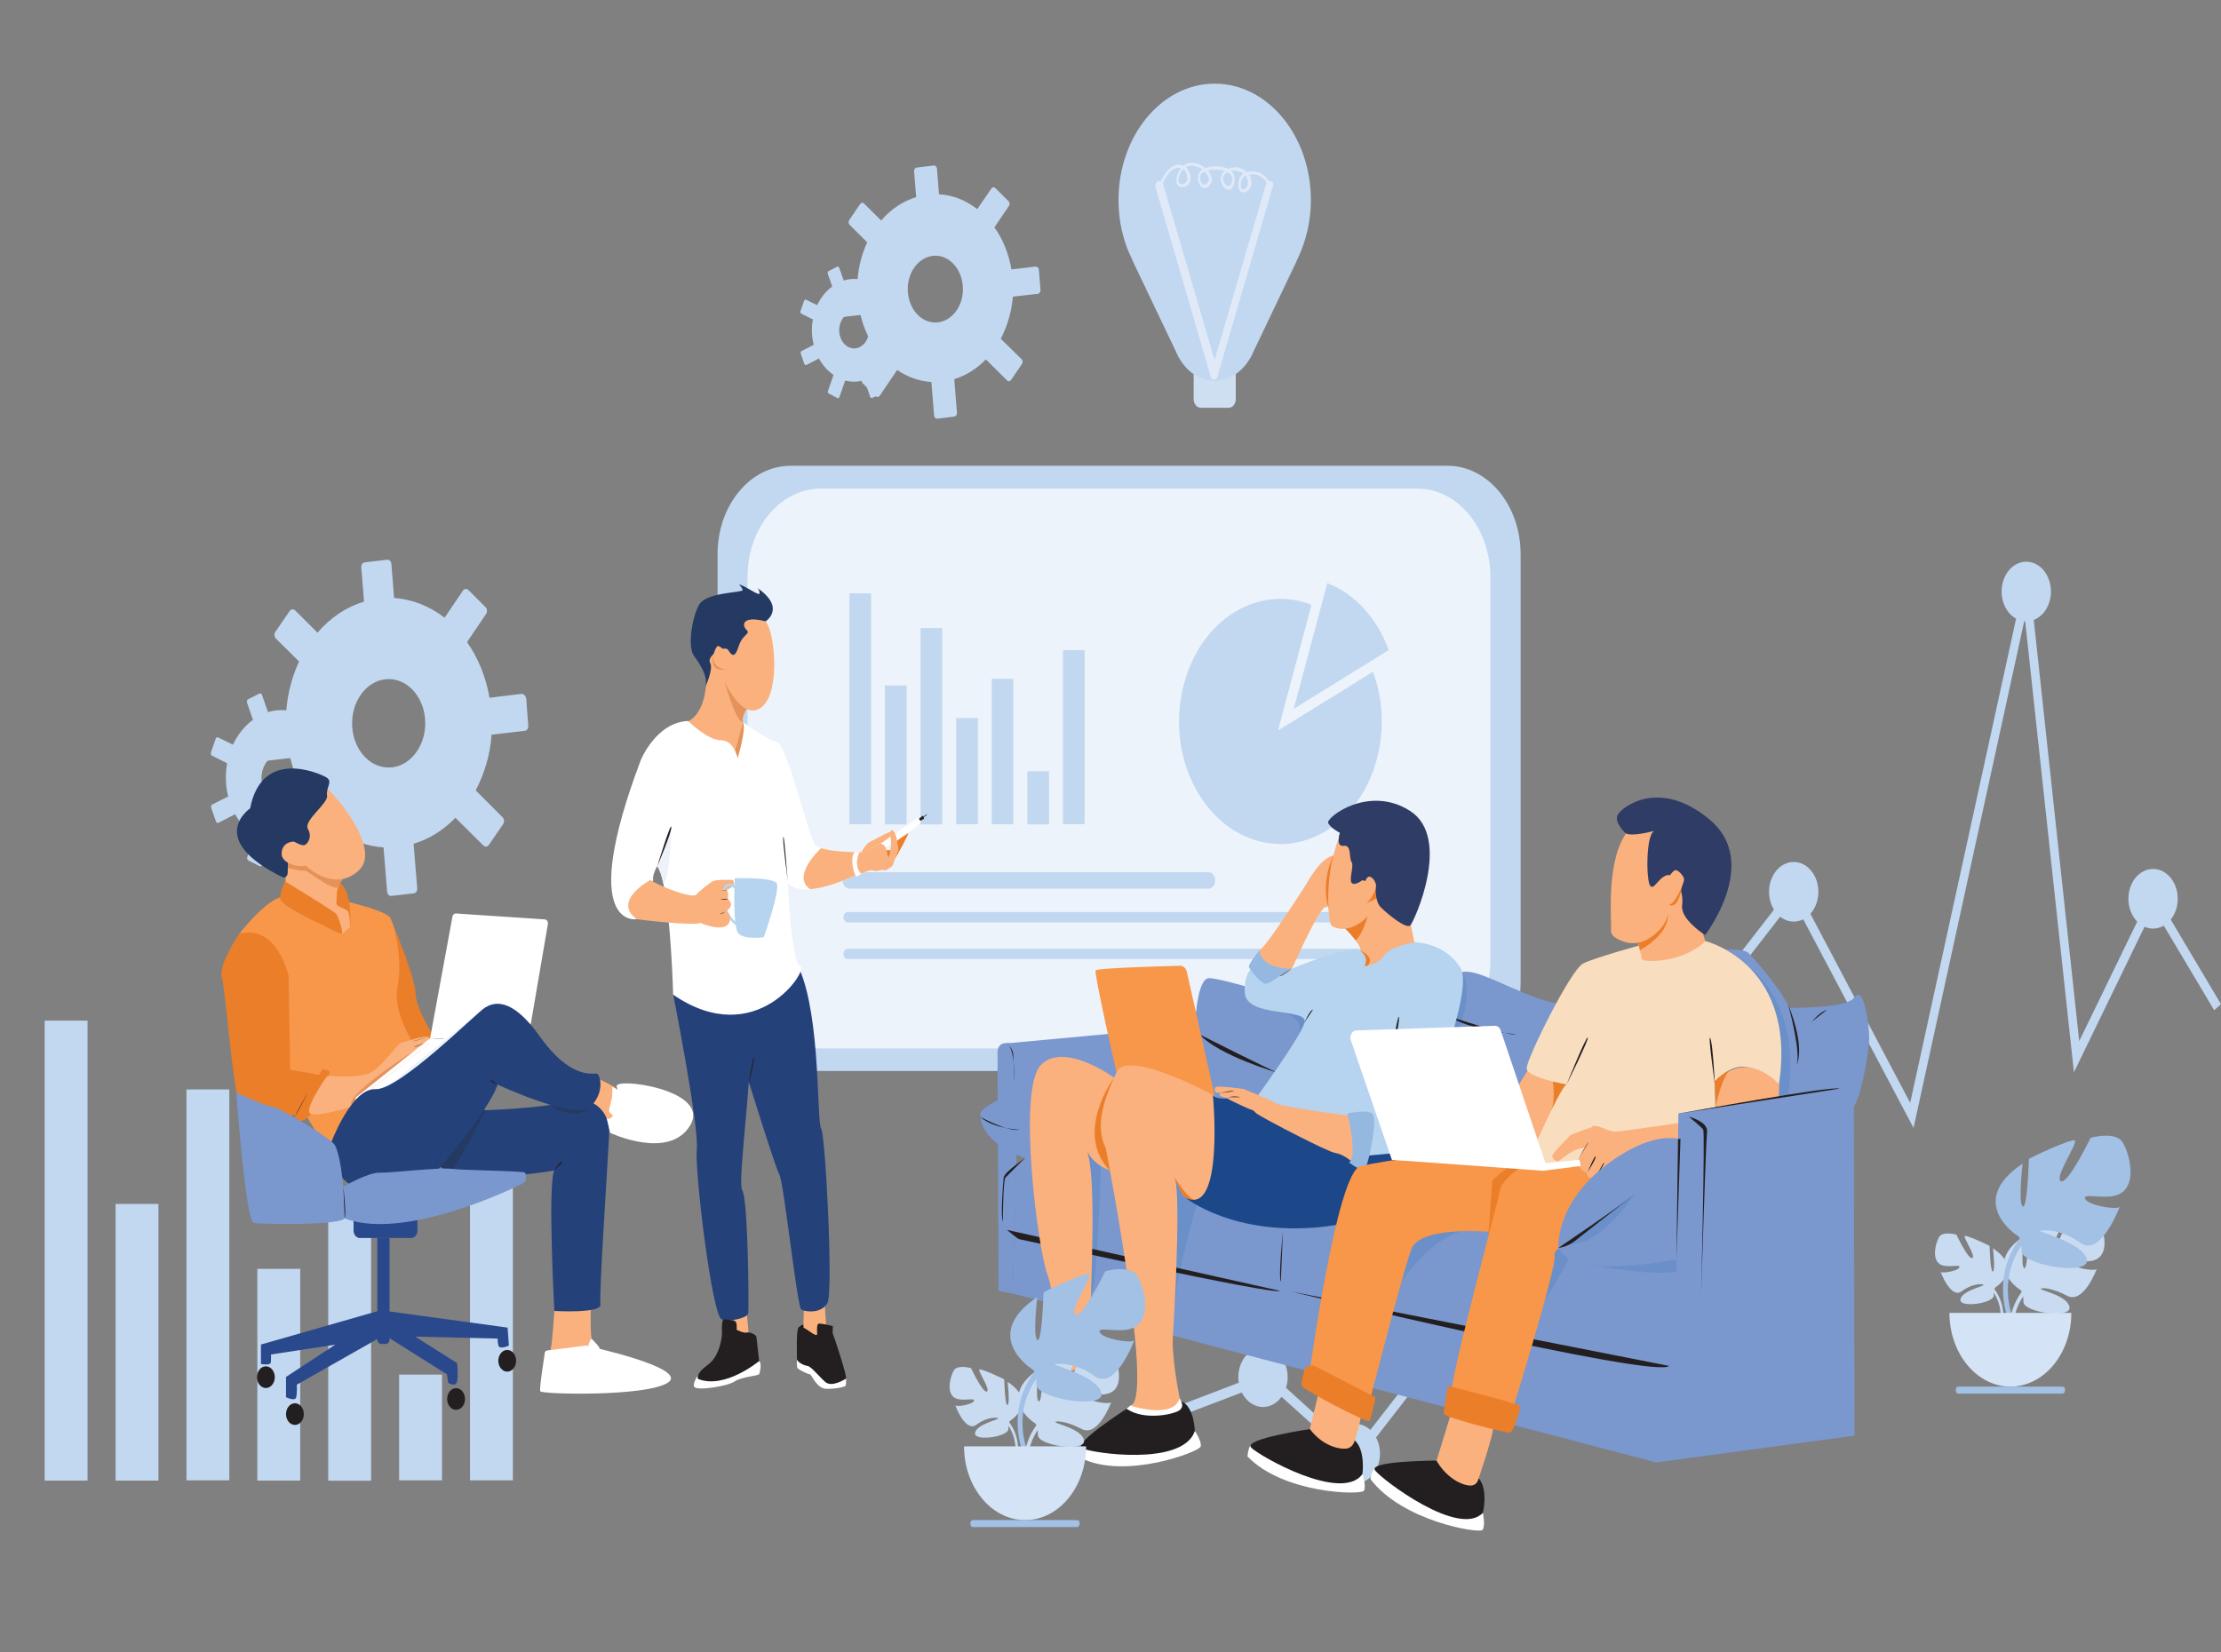 <?xml version="1.0" encoding="utf-8"?>
<!-- Generator: Adobe Illustrator 25.0.0, SVG Export Plug-In . SVG Version: 6.00 Build 0)  -->
<svg version="1.1" id="Layer_1" xmlns="http://www.w3.org/2000/svg" xmlns:xlink="http://www.w3.org/1999/xlink" x="0px" y="0px"
	 viewBox="0 0 1720 1280" style="enable-background:new 0 0 1720 1280;" xml:space="preserve">
<rect x="0" y="0" width="1720" height="1280" fill="#808080" stroke="none"/>
<style type="text/css">
	.st0{fill:#C2D8F0;}
	.st1{fill:#EDF3FB;}
	.st2{fill:#C9DBF1;}
	.st3{fill:#A3C0E5;}
	.st4{fill:#D4E3F5;}
	.st5{fill:#7A97CE;}
	.st6{fill:#6B8FC9;}
	.st7{fill:#231F20;}
	.st8{fill:#FAB17E;}
	.st9{fill:#EB7E29;}
	.st10{fill:#2F3C65;}
	.st11{fill:#F8974A;}
	.st12{fill:#FFFFFF;}
	.st13{fill:#1C488A;}
	.st14{fill:#B6D4EF;}
	.st15{fill:#95B8E1;}
	.st16{fill:#F9DDBF;}
	.st17{fill:none;stroke:#231F20;stroke-width:0.5;stroke-miterlimit:10;}
	.st18{fill:#181516;}
	.st19{fill:#E4915A;}
	.st20{fill:#243A62;}
	.st21{fill:#24417A;}
	.st22{fill:#EDF2FA;}
	.st23{fill:#E2E2E2;}
	.st24{fill:#2A498D;}
	.st25{fill:#CFDFF2;}
	.st26{fill:#E0E9F7;}
</style>
<g id="Object_1">
	<g id="Element_1">
		<g id="Gear">
			<path class="st0" d="M268,571.1l-12.3,6.2c-3.6-8-8.7-14.3-14.6-18.9l4.8-14.1c0.3-1,0-2.2-0.8-2.6l-8.7-4.4
				c-0.8-0.4-1.8,0-2.1,1l-4.6,13.7c-7.1-2.4-14.8-2.6-22.2-0.4l-4.6-13.3c-0.3-1-1.3-1.4-2.1-1l-8.7,4.4c-0.8,0.4-1.2,1.6-0.8,2.6
				l4.6,13.3c-6.6,4.8-11.8,11.5-15.5,19.3l-11.3-5.6c-0.8-0.4-1.8,0-2.1,1l-3.6,10.5c-0.3,1,0,2.2,0.8,2.6l11.7,5.8
				c-1.5,8.4-1.3,17.3,0.8,25.8l-12.3,6.2c-0.8,0.4-1.2,1.6-0.8,2.6l3.6,10.5c0.3,1,1.3,1.4,2.1,1l12.8-6.6c3.9,7.2,9,12.7,15,16.7
				l-5.6,16.5c-0.3,1,0,2.2,0.8,2.6l8.7,4.4c0.8,0.4,1.8,0,2.1-1l5.8-16.9c6.4,1.6,13.2,1.6,19.7-0.4l5.9,17.3c0.3,1,1.3,1.4,2.1,1
				l8.7-4.4c0.8-0.4,1.2-1.6,0.8-2.6l-5.9-17.3c5.8-4.2,10.5-9.9,14.1-16.7l14,7c0.8,0.4,1.8,0,2.1-1l3.6-10.5c0.3-1,0-2.2-0.8-2.6
				l-13.6-6.8c1.8-8,2.1-16.3,0.7-24.7l12.8-6.6c0.8-0.4,1.2-1.6,0.8-2.6l-3.6-10.5C269.7,571.1,268.8,570.8,268,571.1z
				 M223.8,619.7c-7.9,4-16.8-0.6-20.1-9.9c-3.3-9.5,0.5-20.3,8.2-24.3c7.9-4,16.8,0.6,20.1,9.9
				C235.3,604.9,231.5,615.9,223.8,619.7z"/>
			<path class="st0" d="M403.8,537.5l-24.7,3c-2.8-16.3-8.9-31-17.4-43.1l14.8-21.9c1-1.6,0.8-3.8-0.3-5L362.7,457
				c-1.3-1.2-3.1-1-4.1,0.4l-14.3,21.1c-11.5-8.9-24.8-14.3-39.1-15.3l-2.1-26.4c-0.2-2-1.6-3.4-3.3-3.2l-17.4,2
				c-1.6,0.2-2.8,2-2.6,4l2.1,26.4c-13.8,4.2-26.1,12.5-36,24.1l-17.4-17.3c-1.3-1.2-3.1-1-4.1,0.4l-11.2,16.3c-1,1.6-0.8,3.8,0.3,5
				l18.1,17.9c-6.4,13.9-10.2,29.6-10.2,46.5l-24.7,3c-1.6,0.2-2.8,2-2.6,4l1.6,21.1c0.2,2,1.6,3.4,3.3,3.2l25.8-3
				c3.6,15.1,10.4,28.6,18.9,39.6l-17.4,25.4c-1,1.6-0.8,3.8,0.3,5l13.5,13.5c1.3,1.2,3.1,1,4.1-0.4l17.8-26.2
				c10.5,7.2,22.4,11.5,35,12.3l2.8,34.4c0.2,2,1.6,3.4,3.3,3.2l17.4-2c1.6-0.2,2.8-2,2.6-4l-2.8-34.4c12.2-3.6,23.2-10.7,32.4-20.1
				l21.7,21.5c1.3,1.2,3.1,1,4.1-0.4l11.2-16.3c1-1.6,0.8-3.8-0.3-5l-21-21.1c6.7-12.7,11.2-27.4,12.3-43.1l25.8-3
				c1.6-0.2,2.8-2,2.6-4l-1.6-21.1C406.9,538.7,405.5,537.3,403.8,537.5z M303.7,594.4c-15.6,1.8-29.4-11.9-30.9-30.8
				s9.9-35.6,25.5-37.4c15.6-1.8,29.4,11.9,30.9,30.8C330.7,575.7,319.3,592.6,303.7,594.4z"/>
		</g>
		<g>
			<g>
				<polygon class="st0" points="1049.9,1133.8 980.7,1071.4 841.6,1124.4 839.6,1116.9 982,1062.4 1049.1,1123.3 1389.6,684.3 
					1479.3,854.3 1570.4,437.7 1610.2,806.5 1667.2,689 1720,777.9 1714.7,782.5 1667.7,703.6 1606.1,830.6 1568.1,478.9 
					1481.9,873.7 1388.6,697.2 				"/>
			</g>
			<g>
				<ellipse class="st0" cx="1569.2" cy="458.2" rx="19.1" ry="23.1"/>
			</g>
			<g>
				<ellipse class="st0" cx="1389.1" cy="690.8" rx="19.1" ry="23.1"/>
			</g>
			<g>
				<ellipse class="st0" cx="1049.6" cy="1126" rx="19.1" ry="23.1"/>
			</g>
			<g>
				<ellipse class="st0" cx="978.1" cy="1066.8" rx="19.1" ry="23.1"/>
			</g>
			<g>
				<ellipse class="st0" cx="1667.4" cy="696.2" rx="19.1" ry="23.1"/>
			</g>
		</g>
		<g>
			<rect x="34.6" y="790.6" class="st0" width="33.2" height="356.3"/>
			<rect x="89.5" y="932.6" class="st0" width="33.2" height="214.3"/>
			<rect x="144.4" y="843.9" class="st0" width="33.2" height="302.8"/>
			<rect x="199.3" y="982.9" class="st0" width="33.2" height="164"/>
			<rect x="254.2" y="922.5" class="st0" width="33.2" height="224.5"/>
			<rect x="309.1" y="1064.8" class="st0" width="33.2" height="81.9"/>
			<rect x="364" y="878.1" class="st0" width="33.2" height="268.6"/>
		</g>
		<g>
			<g>
				<path class="st0" d="M1120.9,829.6H612.3c-31.2,0-56.6-30.6-56.6-68.4v-332c0-37.8,25.3-68.4,56.6-68.4h508.7
					c31.2,0,56.6,30.6,56.6,68.4v332C1177.3,799.2,1152.2,829.6,1120.9,829.6z"/>
				<path class="st1" d="M1097.6,812.1H635.5c-31.2,0-56.6-30.6-56.6-68.4V446.9c0-37.8,25.3-68.4,56.6-68.4h462.1
					c31.2,0,56.6,30.6,56.6,68.4v297C1154.1,781.5,1128.8,812.1,1097.6,812.1z"/>
			</g>
			<g>
				<g>
					<g>
						<rect x="657.8" y="459.6" class="st0" width="16.8" height="178.9"/>
						<rect x="685.3" y="531" class="st0" width="16.8" height="107.6"/>
						<rect x="712.9" y="486.5" class="st0" width="16.8" height="152.1"/>
						<rect x="740.5" y="556.2" class="st0" width="16.8" height="82.3"/>
						<rect x="768" y="525.8" class="st0" width="16.8" height="112.7"/>
						<rect x="795.6" y="597.4" class="st0" width="16.8" height="41.2"/>
						<rect x="823.2" y="503.6" class="st0" width="16.8" height="134.8"/>
					</g>
					<g>
						<path class="st0" d="M1066.3,588c-13.3,49.9-57.5,77.3-98.8,61.2c-41.3-16.1-64-69.6-50.6-119.5
							c13.3-49.9,57.5-77.3,98.8-61.2l-26,97.4l73.2-45.3l0.3-0.4C1071,540.9,1072.4,564.8,1066.3,588z"/>
						<path class="st0" d="M1075.4,503.4l-0.3,0.4l-73.2,45.3l26-97.4C1049.9,460.2,1066.7,479.5,1075.4,503.4z"/>
					</g>
				</g>
				<g>
					<path class="st0" d="M935.8,688.4h-278c-2.8,0-5.3-2.8-5.3-6.4c0-3.4,2.3-6.4,5.3-6.4h278c2.8,0,5.3,2.8,5.3,6.4
						C941.1,685.7,938.6,688.4,935.8,688.4z"/>
				</g>
				<g>
					<path class="st0" d="M1070.1,714.5H656.5c-1.8,0-3.3-1.8-3.3-4s1.5-4,3.3-4H1070c1.8,0,3.3,1.8,3.3,4
						S1071.9,714.5,1070.1,714.5z"/>
				</g>
				<g>
					<path class="st0" d="M1070.1,742.9H656.5c-1.8,0-3.3-1.8-3.3-4s1.5-4,3.3-4H1070c1.8,0,3.3,1.8,3.3,4
						S1071.9,742.9,1070.1,742.9z"/>
				</g>
			</g>
		</g>
		<g>
			<g>
				<g>
					<path class="st2" d="M1564,998.8c0,0-29.4-19.1,3.5-41.4c0,0-2.8,22.9,0,24.9c2.8,2,3.6-26.6,3.5-27.2
						c0-0.6,24.3-11.7,26.5-10.7c2.1,1-11.8,25.8-7.9,23.7c3.9-2.4,13-26.2,13-26.2s19.1-3,23,4.4c3.9,7.4,7.1,21.7,0,27.8
						c-7.1,6.2-23.5,0.2-22,4c1.5,4,17.4,6.8,20.1,5c0,0-10,27.2-22.7,20.7c-11.8-6.2-20.1-6.6-20.5-5.4c-0.5,1.2,21,5.2,22.2,14.3
						c1.2,9.1-36,4-35.7-4.4C1567.1,999.6,1564,998.8,1564,998.8z"/>
					<g>
						<path class="st2" d="M1563.8,1057.2c-2.3-3.8-9.9-17.5-7.1-35.2c2-11.9,7.6-19.9,10.9-23.7l2,2.4c-3,3.4-8.2,10.7-10,21.7
							c-2.6,16.3,4.4,29,6.6,32.6L1563.8,1057.2z"/>
					</g>
				</g>
				<g>
					<path class="st2" d="M1545.9,996.8c0,0,21.4-13.9-2.5-29.8c0,0,2,16.5,0,17.9c-2,1.4-2.6-19.3-2.6-19.7s-17.6-8.5-19.2-7.8
						c-1.6,0.8,8.7,15.5,5.8,17.1c-3,1.6-12.3-18.1-12.3-18.1s-10.9-3.2-13.6,2.2c-2.8,5.4-5.1,15.7,0,20.1c5.1,4.4,16.9,0,15.9,3
						c-1,2.8-12.7,4.8-14.5,3.6c0,0,7.9,21.3,16.4,14.9c8.5-6.4,16.8-5.8,16.8-4.8s-17.1,4.6-17.9,11.3c-0.8,6.8,26.1,2.8,25.8-3.2
						C1543.6,997.6,1545.9,996.8,1545.9,996.8z"/>
					<g>
						<path class="st2" d="M1545.9,1039.4c1.6-2.8,7.2-12.7,5.1-25.4c-1.3-8.7-5.6-14.5-7.9-17.1l-1.3,1.8c2.1,2.4,6.1,7.8,7.2,15.7
							c1.8,11.9-3.1,21.1-4.8,23.5L1545.9,1039.4z"/>
					</g>
				</g>
				<g>
					<path class="st3" d="M1561.8,956.8c0,0-39.6-25.8,4.6-55.5c0,0-3.6,30.6,0,33.2c3.6,2.8,4.8-35.8,4.8-36.6
						c0-0.8,32.6-15.9,35.5-14.5c3,1.4-16.1,28.8-10.7,31.6s23-33.6,23-33.6s20.1-5.8,25.3,4.2c5.3,9.9,9.5,29,0,37.4
						s-31.4,0.2-29.6,5.4c1.8,5.2,23.5,8.9,26.8,6.6c0,0-14.8,39.4-30.6,27.6c-15.8-11.7-32.2-9.7-30.9-8.9
						c1.3,1,34.5,10.1,36.2,22.5c1.6,12.3-51.1,3.8-50.6-7.4C1566.1,958.2,1561.8,956.8,1561.8,956.8z"/>
					<g>
						<path class="st3" d="M1561.5,1035.6c-3.1-5.2-13.3-23.5-9.5-47.3c2.5-16.1,10.2-26.8,14.6-31.6l2.6,3.4
							c-3.9,4.6-11.2,14.5-13.5,29.2c-3.5,21.9,5.9,39,8.9,43.7L1561.5,1035.6z"/>
					</g>
				</g>
			</g>
			<path class="st4" d="M1556.9,1074.1c26.1,0,47.2-25.6,47.2-57.1h-94.4C1509.7,1048.5,1530.9,1074.1,1556.9,1074.1z"/>
			<path class="st3" d="M1597.2,1079.5h-80.6c-1.2,0-2-1-2-2.4v-0.6c0-1.4,0.8-2.4,2-2.4h80.6c1.2,0,2,1,2,2.4v0.6
				C1599.2,1078.5,1598.3,1079.5,1597.2,1079.5z"/>
		</g>
	</g>
	<g id="Character">
		<g id="Double_Character">
			<g>
				<path class="st5" d="M1126,757.4c0,0,1.8-8.2,18.7-3s56.2,27.4,69.7,22.3c13.5-5.2-32.2,81.3-32.2,81.3l-56.2,13.3l-42.6-29.4
					l9.9-54.3L1126,757.4z"/>
				<path class="st5" d="M926.3,783.9c0,0,2-25.6,9.7-26.2c7.7-0.6,67.9,16.9,74.3,23.1c6.4,6.2-1.3,47.1-5.6,51.7
					c-4.3,4.6-36.8,35-36.8,35l-55.4-20.5l-0.8-24.3l5.3-25.1L926.3,783.9z"/>
				<polygon class="st5" points="1283.2,1133 784.2,1002 787,902.4 805.3,887.3 889,867.2 1043.5,891.4 1270.9,940.3 1314.6,940.3 
					1314.6,1079.3 1305.4,1105.8 1298.3,1115.9 				"/>
				<polygon class="st5" points="778.6,808.3 868.1,800 876.3,816.5 878.4,844.1 838.7,864.4 816.6,857.2 780.6,860 778,828.2 				
					"/>
				<path class="st5" d="M802.2,838.2c0,0-42.4,17.9-42.9,24.1c-0.5,6.2,1.8,25.1,41.3,37l13.3-52.5L802.2,838.2z"/>
				<path class="st5" d="M784.2,1002l-10.9-2l-0.8-185.1c0-3.8,2.5-6.8,5.6-6.8h3c3,0,5.4,3,5.6,6.6l0.5,87.3L784.2,1002z"/>
				<path class="st5" d="M1366.5,780.3c0,0,62.3,3.2,69.7-7.8c7.4-10.9,12.2,24.9,11.2,35.8c-1,10.9-6.7,46.5-14,51.7
					c-7.2,5.2-72.7,7.2-72.7,7.2l-1.8-33L1366.5,780.3z"/>
				<path class="st5" d="M1330.7,736c0,0,19.1-2,23.3,2.2c4.3,4.2,36.3,39.6,34.5,53.7c-1.8,14.1-18.6,37.2-18.6,37.2l-18.2-1.6
					l-13-16.9l-6.6-41.8L1330.7,736z"/>
			</g>
			<path class="st6" d="M926.6,933.4c0,0-15.8,55.1-16.9,77.3c-1.2,22.3-16.4-47.1-16.4-47.1l4.3-38l5.8-25.6l19.2,3.8L926.6,933.4z
				"/>
			<path class="st6" d="M1132.9,753.3c0,0,9,17.7-4.4,46.5c-13.5,28.8-8.7-12.7-8.7-12.7l2.1-16.7L1132.9,753.3z"/>
			<path class="st6" d="M990.9,783.7c0,0,23.8,3.8,12.7,21.3l16.1-6.8l-0.8-14.5l-12.3-6.6L990.9,783.7z"/>
			<path class="st6" d="M1356.7,750.7c0,0,38.8,29.4,27.9,97.2s-7.7,6.4-7.7,6.4l-14.1-9.9v-39L1356.7,750.7z"/>
			<path class="st6" d="M852.5,903.4c0,0-2.5,90.3-7.4,98.6c-4.9,8.4-14.1-116.9-14.1-116.9l5.8-5.4L852.5,903.4z"/>
			<g>
				<path class="st7" d="M759.2,865.2c0,0,21.7,11.9,30.4,9.9C789.8,875.1,769.3,874.5,759.2,865.2z"/>
				<path class="st7" d="M779.8,808.3c0,0,4.6,3.4,4.9,8.9c0.3,5.6,0.7,20.9,0.7,20.9S786.4,811.9,779.8,808.3z"/>
				<path class="st7" d="M794.1,897c0,0-16.3,10.9-16.8,15.1s-2.5,30.8-0.7,34.2c0,0,0.2-32.6,2.1-34.2
					C780.6,910.3,791.1,899.4,794.1,897z"/>
				<path class="st7" d="M779.8,952.7c0,0,8.5,7.2,9.5,7.2c1,0,198.8,43.9,201.9,40"/>
				<path class="st7" d="M929.2,801.4c0,0,58.9,29.8,60.7,29.6C989.9,831.2,943.9,817.7,929.2,801.4z"/>
				<path class="st7" d="M1123.7,787.7c0,0,45.7,15.3,50.3,13.5C1174,801.2,1135.7,797.4,1123.7,787.7z"/>
				<path class="st7" d="M999.6,1000.4c0,0,281.8,67.8,293.1,57.7"/>
			</g>
			<path class="st6" d="M1196.4,1007.1c0,0,17.4-27.2,21.9-40.6c4.4-13.1-5.1-19.3-5.1-19.3l-13-1.8l-11.8,38L1196.4,1007.1z"/>
			<path class="st6" d="M1085.4,992.8c0,0,22.4-34,47.5-39.2c25.2-5.2-37.8-16.7-37.8-16.7l-21.9,11.1L1085.4,992.8z"/>
			<path class="st8" d="M1011.3,685.5c0,0,11-21.3,21.2-22.7c10.2-1.4,5.1,36.6,5.1,36.6l-11.2,3.4l-13.2-12.1L1011.3,685.5z"/>
			<path class="st9" d="M1032.6,662.8c0,0-9.7,18.5-4.1,39.2s9-11.7,9-11.7L1032.6,662.8z"/>
			<path class="st8" d="M1102,735.8l-45,18.7c0,0-4.1-13.1-3.3-18.1c0.3-1.8-1.5-4.8-3.8-7.8c-4.1-5.6-10.2-11.3-10.2-11.3l1-1.8
				l3.5-6.2l19.9-12.7c0,0,27,3.8,27.5,11.5c0.5,7.8,3.9,22.1,3.9,22.1L1102,735.8z"/>
			<path class="st9" d="M1059.3,709.3c0,0-3.9,14.5-9.5,19.1c-4.1-5.6-10.2-11.3-10.2-11.3c0-1,0-1.6,0-1.6l1-0.4l12.2-4.4
				L1059.3,709.3z"/>
			<path class="st8" d="M1037.2,649.5c-0.2,0.2-0.3,0.2-0.3,0.4c-1.5,1.6-2,5.2-2.8,7.4c-1.6,5.6-3.1,11.3-3.9,17.3
				c-1.8,11.7-2.1,23.9-0.8,35.8c0.2,1,0.3,2.2,0.5,3.2c0.2,0.8,0.3,1.8,0.7,2.6c0.5,0.8,1.3,1.4,2.1,1.8c5.6,2.6,12,1.6,17.4-1.2
				s10.2-7.8,14.3-12.9c5.9-7.4,11.2-15.5,14.6-24.9c0.7-2,1.5-4.2,0.8-6.4c-0.3-1.4-1.3-2.6-2.1-3.8c-3.8-4.4-8.2-7.8-12.8-10.9
				c-7.1-4.8-14.8-8.9-22.9-9.3C1040.7,648.3,1038.6,648.5,1037.2,649.5z"/>
			<path class="st9" d="M1058.3,699.4c0,0,7.7-2.4,9.4-5.6c1.6-3.2-0.5-8.4-0.5-8.4h-3L1058.3,699.4z"/>
			<path class="st10" d="M1037.6,645.1c0,0-3.5,11.1,3,10.1c6.4-1,3.9,9.9,6.1,12.5c2.1,2.6-2.1,13.3,0,16.1c2.1,2.8,8.4-2,8.4-2
				l10.5,3c0,0-1.5,12.7,3.6,17.9c5.1,5.2,19.9,17.3,23,14.1c3.1-3.2,32.2-67.6,0-88.5c-32.2-20.9-65.9,5.2-63.6,9.3
				C1030.7,641.7,1037.6,645.1,1037.6,645.1z"/>
			<path class="st8" d="M1057,683.9c0,0,1-5,3.5-4.8c2.5,0.2,7.4,5.2,3.6,12.5s-6.9,9.7-8.9,6C1053.5,693.8,1057,683.9,1057,683.9z"
				/>
			<path class="st8" d="M864,835.6c0,0-40.1-29.8-58.2-10.3c-17.9,19.5-2.1,143.1,5.6,162.8c7.7,19.7,2.6,69.4,8.4,72.6
				c5.8,3.2,15.8,0,16.9-1.2c1-1.2,8.7-40.2,8.2-50.5c-0.5-10.3,4.8-101.2-3.6-118.3c0,0,5.8,14.1,22.7,16.9
				C880.9,910.3,884,856,884,856L864,835.6z"/>
			<path class="st9" d="M862.8,834.8c0,0-31.6,42.3-3.3,72C887.8,936.2,862.8,834.8,862.8,834.8z"/>
			<path class="st11" d="M864.6,830.4c0,0-17.6-76.7-16.1-78.7c1.2-1.8,50.1-3.2,65.3-3.6c2.6,0,4.8,2,5.4,5l21.4,95.4l-0.8,7.6
				l-26.8-2.8l-26.1-11.5L864.6,830.4z"/>
			<g>
				<path class="st12" d="M913.6,1083.1c0,0,2.3,4,1.8,6.8c-0.5,2.8-8.1,12.9-8.1,12.9h-26.5l-10-6.8l1.3-3l0.3-1.8
					c0,0,1.2-0.8,3-2.4c2-1.4,17.8-3,17.8-3l7.1-2.8L913.6,1083.1L913.6,1083.1z"/>
				<path class="st8" d="M950.6,926l-26,4.8c0,0,0,0-0.2,0c-0.8-0.4-4.6-1.8-7.2-4c-2.5-2-6.2-11.7-7.4-14.7c0.3,1.2,0.7,3,1,5.4
					c3,24.7-1.5,102.4-2.5,117.7c-1,17.3,5.3,47.9,5.3,47.9c-4.8,16.7-38,5.8-38,5.8c0.3,0,0.5-0.2,0.8-0.4
					c16.6-10.9-20.1-199.2-20.1-199.2c-9.2-18.3,0-40.6,8.4-58.8c8.4-18.3,74.6,17.7,74.6,17.7L950.6,926z"/>
				<path class="st12" d="M925.5,1108.7c0,0,5.4,8,4.3,11.9c-1.2,4-58.5,25.8-92.4,8.9c0,0-1.3-6.2,0-9.1s87.6-11.7,87.6-11.7H925.5
					z"/>
				<path class="st7" d="M914.8,1085.5c0,0,2.6,4-1.5,7s-27,8.2-40.8-1.2c0,0-42.1,26.8-34.4,30.6c7.7,3.8,77.4,14.1,87.1-13.1
					C925.5,1108.7,924.8,1089.3,914.8,1085.5z"/>
			</g>
			<path class="st9" d="M924.3,930.8c-0.8-0.4-4.6-1.8-7.2-4c-2.5-2-6.2-11.7-7.4-14.7c0.3,1.2,0.7,3,1,5.4l-1-5.4l0,0l0,0
				c0.8,1.2,10,16.3,15.5,17.3C927.8,930,926.4,930.4,924.3,930.8z"/>
			<path class="st13" d="M939.3,848.1c0,0,9,94.8-21.2,79.7c0,0,37.6,30.6,108.2,22.3c70.7-8.4,52.4-64.2,52.4-64.2l-46.5-12.7
				l-82.7-24.7l1.3,2.4C950.9,851.1,940.3,851.5,939.3,848.1z"/>
			<path class="st9" d="M1053.5,736.4c0,0,11.7,4.6,5.8,11.5c-5.9,7-7.2,1.2-7.2,1.2l0.5-5.2L1053.5,736.4z"/>
			<path class="st14" d="M1095.3,730c0,0,23-0.6,35.7,19.7c10.9,17.1-26,108.4-37.2,135.2c-2,4.6-5.8,7.6-9.9,8l-28.9,2.6
				c0,0-4.1-27.4,0-30.6l-37.3,2l-45.9-14.3l2.6-4.4c0,0,31.6-43.3,35.8-55.7s-45-3.4-46.2-23.5c-1-20.1,10.4-21.7,10.4-21.7
				l16.9,8.9l10-6.2c0,0,44.7-18.7,52.1-13.5c7.4,5.2,3.3,11.9,3.3,11.9s10.9-0.8,15.1-8.2C1076.2,733,1095.3,730,1095.3,730z"/>
			<g>
				<path class="st8" d="M1000.6,750.3c0,0,20.4-46.3,25.8-47.7c5.4-1.2-10.2-16.1-10.2-16.1l-4.9-1.2c0,0-31.6,49.9-36.2,50.9
					l0.2,7.4l16.6,8.2L1000.6,750.3z"/>
				<path class="st15" d="M975.1,736.4c0,0-0.2,0.2-0.3,0.4c-1.6,2-8.2,10.3-7.6,12.3c0.8,2.2,9.2,12.3,12.3,12.9
					c3.1,0.6,11.8-6.2,11.8-6.2l9.4-5.6C1000.6,750.3,978.4,751.7,975.1,736.4z"/>
			</g>
			<path class="st8" d="M963.9,843.7c0,0-22-3.4-22.9-1.2c-0.8,2.2,0.2,3.8,0.8,3.8c0.7,0.2,18.7,1.2,23.5,2
				S963.9,843.7,963.9,843.7z"/>
			<path class="st8" d="M1043.5,864c0,0-51.3-6.6-55.6-9.5c-4.3-3-24-10.5-24-10.5s3.8,14.7,9.4,18.7c5.8,4,54.9,29.6,60.7,30.4
				c5.8,0.8,12,6,12,6h3.5l-1-32L1043.5,864z"/>
			<path class="st15" d="M1043.5,862.6c0,0,8.2,33.8,1.3,37.8c0,0,10,8.4,12.7,4.2c2.6-4.2,9.7-38.4,5.4-41.9
				C1058.6,859,1043.5,862.6,1043.5,862.6z"/>
			<path class="st8" d="M960.6,845.3c0,0-15.6,0-16.1,2.2s4.6,2.6,6.7,3.2c2.1,0.6,15.8,0.8,16.4,0S960.6,845.3,960.6,845.3z"/>
			<path class="st8" d="M953.1,848.5c0,0-4.1,1.8-1.3,3.2s20.5,10.3,22.2,9.1c1.6-1.2-0.7-7-1.8-7.6
				C971,853.1,955.5,847.7,953.1,848.5z"/>
			<polygon class="st8" points="1184.6,826.6 1155.6,873.9 1189.8,884.9 1219.4,844.9 1221.2,826.6 1196.9,824 			"/>
			<path class="st9" d="M1202.6,837.8c0,0,2.5,16.9-2.3,24.7c0,0,6.6-0.4,6.9-0.4c0.3,0,8.4-17.5,8.4-17.5l1.3-8.2l-13-2.2
				L1202.6,837.8z"/>
			<path class="st11" d="M1157.8,954.5c0,0-57.7-6-64.8,13.1c-7.1,19.1-33.9,124.1-33.9,124.1l-45.4-25.1c0,0,21.5-159.6,40.1-163.4
				c18.7-4,69.9-11.5,69.9-11.5l46.9,1.8l17.9,11.3l-11.2,25.6L1157.8,954.5z"/>
			<path class="st9" d="M1170.4,902.8c0,0-14.5,9.3-14.8,12.9s-3,41.6-3,41.6l21.4-8.5l8.2-31l-6.1-18.3L1170.4,902.8z"/>
			<path class="st11" d="M1186,899c0,0-22.2,11.9-24.3,22.9c-2.1,10.9-38.8,145.7-38,159.1c0.8,13.5,44.9,19.9,44.9,19.9
				s37.5-119.9,35.3-128.4c-2.1-8.5,45-31.8,45-31.8l11.3-37.4l-7.4-15.9l-31.6-2.4L1186,899z"/>
			<path class="st16" d="M1320.7,729c0,0,75.1,18.1,55.6,118.9c0,0-18.2-41-48.5-10.1l1.6,45.5l-148.9,22.3c0,0,27.5-63.4,32.7-65.6
				c0,0-31.2-5.2-30.9-12.7c0.3-7.8,34-75.9,43.6-80.9c9.5-4.8,49.6-15.7,49.6-15.7L1320.7,729z"/>
			<path class="st8" d="M1320.7,729c-17.9,17.5-49.5,16.7-49.5,13.7c0-1.2-0.5-4-1.3-6.8c-1-4.2-2.1-8.4-2.1-8.4l4.3-9.1l2-4.2
				l23-35.4l3.9,2.8l6.6,19.7c0,0,12,13.5,10.7,15.9C1317.2,719.5,1320.7,729,1320.7,729z"/>
			<path class="st9" d="M1270,736c-1-4.2-2.1-8.4-2.1-8.4l4.3-9.1c6.6-8.7,18.6-22.7,19.4-10.9C1293.1,724,1270,736,1270,736z"/>
			<path class="st8" d="M1278.8,725.8c-6.7,5-15.1,6.2-22.5,3.2c-4.8-1.8-9-4.6-8.7-8.2c0.7-8-4.6-56.1,13.8-78.1
				c5.9-7.2,12.8-8.2,19.4-6.4c15.8,4.6,24.5,25.2,19.1,43.7l-9.2,31.8C1290.4,711.9,1289.1,718.5,1278.8,725.8z"/>
			<path class="st10" d="M1259,645.5c0,0-9.5-8.4-6.1-14.5c3.5-6.2,32.9-28.6,71.7,4.4c38.8,33.2-4.1,88.9-4.1,88.9
				s-19.4-12.1-17.8-23.1c1.6-10.9-5.6-25.6-12.3-23.1c-6.7,2.6-9.5,11.7-12.5,8c-3-3.8-3.5-38.8,3.1-42.5
				C1281.1,643.7,1263.8,648.3,1259,645.5z"/>
			<path class="st8" d="M1371.6,889.8l-117.4,9.3c0,0-1.5-1.6-3.8-3.8c-6.9-7.4-20.9-22.3-16.8-23.1c5.3-0.8,12.3,4.8,17.9,4.4
				s69.4-9.3,74.3-11.1c1.2-0.4,1.8-2,2.3-4.4l0,0V861c0-0.2,0-0.4,0.2-0.6c0.2-1,0.2-2,0.3-3c0.5-8.2-0.7-19.3-0.7-19.3
				c3.9-4.2,8.1-7,11.8-8.7c15.9-7.6,30.1,2.4,38.1,10.5C1378.4,854.9,1371.6,889.8,1371.6,889.8z"/>
			<path class="st9" d="M1339.7,829c-6.4,5.6-10.7,26.4-11.5,31c0.2-1,0.2-2,0.3-3c0.5-8.2-0.7-19.3-0.7-19.3
				C1332,833.6,1336,830.8,1339.7,829z"/>
			<polygon class="st8" points="1236,875.1 1231.6,881.9 1231.6,889.4 1247.5,885.9 1243.4,878.5 			"/>
			<path class="st8" d="M1123.7,1095l-14,45.5l31.6,16.1c0,0,16.4-47.3,15-51.5C1154.8,1101.2,1123.7,1095,1123.7,1095z"/>
			<g>
				<path class="st12" d="M1148.4,1172c0,0,2.1,10.1-0.3,13.1c-2.5,3-62.1-6.6-86.8-39.4c0,0,1-6.2,3.1-8.2
					c2.1-2,83.4,34.2,83.4,34.2L1148.4,1172z"/>
				<path class="st7" d="M1145.1,1145.1c0,0-0.7,5-5.4,5.6s-18.1-3.6-27.3-19.3c0,0-53.3,0.2-47.5,7.6c5.6,7.4,65.3,52.5,83.5,32.8
					C1148.4,1172,1152.8,1153.9,1145.1,1145.1z"/>
			</g>
			<path class="st9" d="M1292.6,701c0,0,7.1,4.6,10-14.9h-4.9L1292.6,701z"/>
			<path class="st8" d="M1291.2,681.5c1.2-2.4,2.5-4.4,4.3-6.2c0.7-0.6,1.2-1.2,2-1.2c0.8-0.2,1.8,0.4,2.5,1c1.2,0.8,2.1,2,3,3.2
				c0.5,0.8,1.2,1.8,1.2,2.8c0,0.8-0.2,1.6-0.5,2.4c-1.3,4-3.1,8-5.3,11.5c-1.3,2.2-2.8,4.4-4.9,5.6c-1.3,0.8-3,1-4.1,0
				c-1.2-1-1.3-3-1.2-4.8C1288.3,690.8,1289.1,685.9,1291.2,681.5z"/>
			<path class="st8" d="M1021.1,1079.3l-9.2,37.8l33.9,9.3c0,0,9.9-28.4,8.1-33.6C1052,1087.7,1021.1,1079.3,1021.1,1079.3z"/>
			<g>
				<path class="st12" d="M1055.2,1141.9c0,0,3.1,9.7,1,12.9c-2.1,3.4-62.3,2.4-90.1-26.6c0,0,0.5-6.4,2.3-8.5
					c2-2.2,86.1,22.1,86.1,22.1L1055.2,1141.9z"/>
				<path class="st7" d="M1049.1,1115.7c0,0-0.8,5-5.4,6.2s-18.7-0.8-29.3-14.9c0,0-51.8,7.6-45.5,14.3c6.4,6.6,69.9,42.7,86.1,20.7
					C1055.2,1141.9,1057.6,1123.3,1049.1,1115.7z"/>
			</g>
			<path class="st8" d="M1232.9,873.1c0,0-16.4,5.4-17.1,6.6c-0.7,1.2-14.8,13.9-13.6,16.7c1.2,2.8,3.8,3.4,5.1,2.8
				c1.3-0.6,11.2-10.1,20.1-10.1c9,0.2,9.5-13.5,9.5-13.5L1232.9,873.1z"/>
			<path class="st8" d="M1228.8,886.9c0,0-9.2,13.7-7.1,15.5s5.1,7.4,7.7,5.6c0,0-1.2,1.2,0,2.8c1.2,1.6,8.4,4.2,8.4,4.2l22.5-18.1
				l-3-8.7l-14.8-3.4L1228.8,886.9z"/>
			<path class="st7" d="M1235.8,912.1c0,0,5.3-11.1,6.4-11.3C1243.2,900.6,1235.8,912.1,1235.8,912.1z"/>
			<path class="st9" d="M1121.4,1073.6c0,0,55.6,13.7,55.9,15.7c0.3,2.2-5.4,20.1-7.9,20.5c-2.5,0.4-51.3-11.9-51.3-14.7
				C1118,1092.2,1121.4,1073.6,1121.4,1073.6z"/>
			<path class="st9" d="M1017.5,1057.8c0,0-6.6,0-7.1,2.6c-0.5,2.6-3,10.5-2.3,13.1c0.5,2.6,50.5,29,52.3,27.2
				c1.8-1.8,4.8-18.3,4.8-18.3L1017.5,1057.8z"/>
			<polygon class="st17" points="1298.3,1115.9 1301.4,862.4 1328.9,862.4 1330.7,1107.7 			"/>
			<path class="st6" d="M1221.2,977.7c0,0,74.1,16.1,88.3,3.2c14.1-12.9,8.4-42.1,8.4-42.1l-33.9,10.1L1221.2,977.7z"/>
			<polygon class="st5" points="1299.8,862.4 1435.6,841.5 1436.2,1112.1 1281.5,1133 1296.7,1115.9 			"/>
			<path class="st5" d="M1206.9,966.6c0,0-2.8-35.8,40.3-66.6c43.1-30.8,62.5-13.7,62.5-13.7l-4.3,87.9
				C1305.4,974.1,1217.9,993.6,1206.9,966.6z"/>
			<path class="st7" d="M990.9,756.2l9.7-6C1000.6,750.3,992.4,756.6,990.9,756.2z"/>
			<path class="st7" d="M1070.8,857.6c0,0,10.4-69,12.5-70C1085.4,786.7,1070.8,857.6,1070.8,857.6z"/>
			<path class="st7" d="M951.3,849.9c0,0,5.1-1.2,9.4,0"/>
			<path class="st7" d="M945.3,846.7c0,0,9-2.4,10.2-1.4"/>
			<g>
				<polygon class="st12" points="1192.3,901.4 1223.2,898.4 1224.2,903.2 1194.9,906.9 				"/>
				<path class="st12" d="M1198.2,905l-36-106.8c-0.7-2.2-2.5-3.6-4.4-3.6l-107.5,3.6c-3.3,0.2-5.4,4.2-4.1,7.8l31.7,92.4
					L1198.2,905z"/>
				<polygon class="st12" points="1194.9,906.9 1077.9,898.4 1082.1,892 1196.7,900.8 				"/>
			</g>
			<path class="st7" d="M1229.6,907.9c0,0,4.6-11.9,6.1-12.1C1237,895.8,1229.6,907.9,1229.6,907.9z"/>
			<path class="st7" d="M1222.7,897.4c0,0,6.4-12.3,7.4-12.5"/>
			<path class="st7" d="M1213.3,839.9c0,0,14.8-36.8,16.3-36.2C1230.9,804.6,1213.3,839.9,1213.3,839.9z"/>
			<path class="st7" d="M1327.9,837.8c0,0-1.6-31-3.5-33.8c-1.8-2.8,3.5,35,3.5,35"/>
			<path class="st7" d="M993.5,954.1c0,0-3.6,35.8-1.6,38.8"/>
			<path class="st7" d="M1384.8,778.1c0,0,11.3,40.8,5.8,48.3C1390.5,826.4,1399.6,815.3,1384.8,778.1z"/>
			<path class="st7" d="M1403.2,791.4c0,0,6.2-7.6,11.5-9.1"/>
			<path class="st7" d="M1301.4,862.4c0,0,118.2-21.7,123.1-19.1"/>
			<path class="st7" d="M1206.9,966.6c0,0,53.4-36,59-41.8C1271.4,919.3,1224.3,965.8,1206.9,966.6z"/>
			<polygon class="st7" points="1299.5,882.3 1298.3,975.3 1301.4,882.3 			"/>
			<path class="st7" d="M1307.9,865c0,0,15.1,3.8,14.1,11.9c-1,8.2-4.6,125.7-4.6,125.7s3.1-125.7,1.6-127.6
				C1317.7,873.1,1307.9,865,1307.9,865z"/>
			<path class="st7" d="M1010.1,792.2c0,0,4.6-10.3,6.7-10.1"/>
			<path class="st6" d="M1265.9,925c0,0-26.3,39.8-49,38.4L1265.9,925z"/>
		</g>
		<g id="Character_2">
			<path class="st18" d="M619.5,1027.4c0,0,2.1-1.8,3.6-1c1.6,0.8,0.3,2.4,0.3,2.4l-2.5,1.8L619.5,1027.4z"/>
			<path class="st8" d="M575.5,559.4c2.1,3.8,8.1,11.7-4.1,28c-12.2,16.3-39.1-22.1-39.1-22.1l1-6.8c0,0,11.7-4.4,13.5-28.2
				c2-23.9,1.5-28.2,1.5-28.2l18.7-3.4l9.4,34.2l0.2,0.8l3.6,12.3C580.1,546.1,573.3,555.6,575.5,559.4z"/>
			<path class="st19" d="M575.5,559.4c-6.1-0.2-15-33.6-15.1-34.2l13.5,4l2.3,3.8l0.2,0.8l3.6,12.3
				C580.1,546.1,573.3,555.6,575.5,559.4z"/>
			<path class="st8" d="M562,529.8c0,0,14,30.2,28.4,17.5c14.5-12.7,9.2-60.4,2.1-66.4c-7.1-6-27.9-13.5-31.7-8.2
				C557,478.3,557.5,524.6,562,529.8z"/>
			<path class="st19" d="M575.5,559.4l-7.1,25.4l4.3,6.6l4.1-7.6C576.6,583.9,577.4,560.2,575.5,559.4z"/>
			<path class="st20" d="M593,481.3c0,0,15.9-10.3-6.4-25.8c0,0,1.8,1.8,1.6,4.2c-0.2,2.4-12.2-6.8-15.8-6.8c0,0,1.8,1.6,2.8,4
				c1,2.4-28.3,1.4-33.9,11.7c-5.6,10.3-8.9,32.6-3.9,39.4c4.9,6.8,11.3,16.3,8.7,24.3c0,0,6.7-14.1,3.8-18.9c-3-4.8,11-14.3,14-9.9
				c3,4.6,5.1,6.6,8.2-3c3.1-9.5,9.4-9.3,6.1-12.5C574.8,484.9,573.6,476.5,593,481.3z"/>
			<path class="st19" d="M553.1,506.1c0,0-5.9,14.3,9,12.7l-5.1-10.9L553.1,506.1z"/>
			<path class="st8" d="M561.1,504.3c0,0-4.3-5.4-5.9-3.4c-1.6,2-8.1,15.1,6.7,17.9L561.1,504.3z"/>
			<path class="st8" d="M622.6,1013.3c0,0-1,19.9,0,22.1s7.9,6.4,7.9,6.4l10.4,1.8c0,0-2.5-33.6-2.1-35.4c0.3-1.8-13.3,0-13.3,0
				L622.6,1013.3z"/>
			<polygon class="st8" points="578.2,1015.9 580.2,1037.2 563.1,1037.2 565.4,1014.3 			"/>
			<path class="st21" d="M521.4,770.6c0,0,20.1,101.8,18.2,119.9c-1.6,18.1,12,129.4,19.4,131.6c7.4,2,19.7-1.4,20.4-4.6
				s0-88.7-4.6-95.6c-4.6-7,12.3-115.9,4.8-142.2C572.3,753.3,521.4,770.6,521.4,770.6z"/>
			<path class="st21" d="M572.3,813.7c0,0,27.9,90.5,31.2,96c3.5,5.6,13.8,103,17.1,104.8c3.5,1.8,15.6,3.2,20.2-5.2
				c4.6-8.4-1.5-130.2-4.9-135.2c-3.5-5.2-0.2-85.5-16.8-123.5s-48.7,26.6-48.7,26.6L572.3,813.7z"/>
			<path class="st12" d="M666.9,676.1c-1.3,0.4-22.5,11.3-39.5,12.7c-7.1,0.6-13.5-0.4-17.3-4.8c0,0,2.8,62.8,9.7,64.6
				s-33.9,66.2-98.5,21.9c0,0-1.5-57.9-7.6-86.1c-1.3-6.4-3-11.1-4.8-13.5l0,0c0,0-3.9,7.2-3.1,10.5c1,3.4-22.7,12.7-12.7,30.6
				c0,0-46.5,8.5,3.1-123.1c0,0,11.8-29.4,36.7-30.4c0,0,15,14.9,25.3,14.9c10.4,0,13,13.9,13,13.9s7.2-23.1,4.1-28
				c0,0,18.9,14.1,26.6,15.7c7.7,1.8,24.5,74,29.4,79.5c0.8,1,2.5,1.8,4.6,2.4c10,3.2,30.9,3.2,30.9,3.2S668.7,675.5,666.9,676.1z"
				/>
			<path class="st22" d="M519.9,640.5c0,0-1,40.6-6.1,43.9c-1.3-6.4-3-11.1-4.8-13.5L519.9,640.5z"/>
			<g>
				<path class="st14" d="M572.5,717.5c-6.1-0.4-12.8-13.5-14.3-21.9c-1-5.4,0.5-7.4,1.6-8.2l0.8,2c-1,0.6-1.3,2.8-0.8,5.8
					c1.5,8.4,7.9,19.9,12.7,20.1V717.5z"/>
			</g>
			<path class="st8" d="M503.6,681.7c0,0-30.1,16.1-10.4,30.4c0,0,43.6,5.4,49.3,2.8c0,0,21.5,9.7,23-3c0,0-0.5-5.8-3.5-5.8
				c0,0,8.1-4.8,1.6-9.7c0,0,1.3-5.4-1-7c0,0,8.7-3,4.8-7.8c0,0-13.3-0.6-15.9,1.2c-2.8,2-9.9,7.2-12.2,10.1
				C537.1,696,515.4,688.8,503.6,681.7z"/>
			<g>
				<path class="st14" d="M561.6,689.8h-1.8c0-0.2,0.3-3.2,2.6-4.8c2-1.2,4.6-0.8,7.7,1.4l-0.8,2c-2.6-1.8-4.8-2.2-6.1-1.4
					C562,687.9,561.6,689.8,561.6,689.8z"/>
			</g>
			<path class="st14" d="M569,680.3c0,0-1.8,37.6,2.8,42.7c4.6,5.2,19.7,3,19.7,3s13-36.8,10-41.8C598.6,679.3,569,680.3,569,680.3z
				"/>
			<path class="st9" d="M686.6,658.6h3.3c0,0,7.7-12.1,9.4-12.9c1.8-0.8,3.8-0.4,4.1,0c0.3,0.4-9.2,18.3-9.9,18.5
				c-0.7,0.2-7.2,2.6-7.2,2.6l-2.3-1.2L686.6,658.6z"/>
			<path class="st8" d="M665.4,663.4c0,0,4.4-9.5,8.4-11.3c3.9-1.8,13.2-7.4,15.6-7.6c2.5-0.2-1.2,7.8-5.6,8.4
				C679.4,653.5,665.4,663.4,665.4,663.4z"/>
			<g>
				<g>
					<polygon class="st7" points="711.1,634.6 714.7,631.8 715.7,634.2 711.6,636.4 					"/>
					<line class="st17" x1="714.4" y1="633.4" x2="717.7" y2="631"/>
				</g>
				<path class="st12" d="M685.9,656.6c0,0,25.2-15.1,27.1-20.1l-1.8-3.2L679.8,655L685.9,656.6z"/>
			</g>
			<path class="st23" d="M666.9,677.1c0,0,0.7-0.8,0.7-1.4c0-0.8-1.5,0-1.5,0l-0.7,1.6L666.9,677.1z"/>
			<path class="st8" d="M689.2,646.5c0,0,0.2-3.4,1.6-3.4c1.5,0,3.3,4.6,3.5,5.8c0.3,1.2,1.6,8.4,1.3,9.7c-0.3,1.4-3.5,8.9-3.6,10.1
				c-0.2,1.2-2.3,4.2-3.5,3.6c0,0-2,3-4.9,1.4c0,0-6.7,1.8-7.6,0.6c-0.8-1.2-11.8,3.2-11.8,3.2L665,663c0,0,15.8-9.7,17.1-9.5
				c1.5,0.2,3.5,2,3.9,3.2c0.3,1.2,2,7.8,2,7.8S691.7,655.2,689.2,646.5z"/>
			<path class="st7" d="M559.5,1038.2c0,0-1.5-15.9,1-16.1c1.5-0.2,4.8,0.4,7.2,0.6c1.6,0.2,2.8,1.8,2.8,3.8c0,4.2,0.2,10.9,0,11.5
				C570.2,1039.2,559.5,1038.2,559.5,1038.2z"/>
			<path class="st7" d="M632.8,1032.6c0,0-0.5-6.6,1-7.2c1.5-0.6,11.2,1.8,11.2,1.8s-0.5,14.9-1,15.7c-0.5,0.8-5.6,0.8-7.7,1
				C634.1,1044.1,632.8,1032.6,632.8,1032.6z"/>
			<path class="st8" d="M666.9,676.1c-1.3,0.4-22.5,11.3-39.5,12.7c-15.1-10.3,8.5-31.8,8.5-31.8c10,3.2,30.9,3.2,30.9,3.2
				S668.7,675.5,666.9,676.1z"/>
			<path class="st7" d="M563,689.6c0,0-4.9,0.2-5.4,0C557.4,689.4,561.5,690.4,563,689.6z"/>
			<path class="st7" d="M563.9,696.4c0,0-5.6,0-6.2-0.2C557,696,561.6,697.8,563.9,696.4z"/>
			<path class="st7" d="M562.1,706.1c0,0-4.3,1.6-4.3,2C558,708.5,562.1,706.1,562.1,706.1z"/>
			<path class="st7" d="M610.1,682.7c0,0-4.3-32-3.5-34.4S609.8,681.5,610.1,682.7z"/>
			<path class="st7" d="M509,671c0,0,11.2-26,10.9-30.4C519.6,636.2,509,671,509,671z"/>
			<path class="st7" d="M580.1,838.8c0,0,4.3-18.3,3.9-20.1C583.8,816.7,579.6,837.2,580.1,838.8z"/>
			<path class="st12" d="M665.5,660.2c0,0-4.9,9.9,1.3,16.7c0,0-1.6,1.2-2.8,1.8c-0.7,0.2-1.3,0-1.6-0.8c-1.2-2.8-4.4-11.7-0.7-17.9
				L665.5,660.2z"/>
			<g>
				<path class="st12" d="M541.3,1064.4c0,0-5.4,6.8-3.6,9.9c1.8,3.2,25.8-0.4,31.2-4.2c5.6-3.8,18.6-4.2,19.1-5.8
					c0.5-1.6,2.1-7.8,0-9.9C585.8,1052.3,541.3,1064.4,541.3,1064.4z"/>
				<path class="st12" d="M617.2,1053.1c0,0-0.5,6.2,0.7,7c1,1,7.7,4.4,9.2,4.4c1.5,0,5.1,11.1,12.8,11.3c7.9,0.2,14.5-1.6,15-2.4
					c0.5-1,0.3-5.6,0.3-5.6l-30.4-14.9L617.2,1053.1L617.2,1053.1z"/>
				<path class="st7" d="M570.7,1030.2c0,0,5.6,2.8,7.7,2c2.1-0.6,7.2,1.6,7.4,3.4c0.2,1.8,2.1,18.7,2.1,18.7s-26.5,22.1-47.2,13.9
					c0,0-3.1-3.2,7.4-10.9c10.5-7.6,11.2-25.1,11.2-25.1L570.7,1030.2z"/>
				<path class="st7" d="M646.1,1036.2c0,0,10.5,31,9,31.8c-1.3,0.6-11,7-16.1,2.4c-5.1-4.6-10.9-11.9-13.5-12.3
					c-2.6-0.2-8.7-3-8.4-6c0.3-3-0.8-21.7,1.5-24.1c2.3-2.4,11.5,6.6,13.3,6c2-0.6,12.3-2.8,12.3-2.8L646.1,1036.2z"/>
			</g>
		</g>
		<g id="Character_1">
			<path class="st9" d="M302.9,712.5c0,0,18.7,44.3,18.9,56.7c0.2,12.3,14.5,34.2,14.5,34.2l-10,6.4c0,0-15-7-21.2-20.1
				c-6.2-13.1-12.8-59.4-12.8-59.4L302.9,712.5z"/>
			<path class="st11" d="M273.4,699.6c0,0,25.3,6.2,28.6,11.1c3.1,5,10.2,32.2,5.9,53.3c-4.3,21.1,14,46.9,14,46.9l-36.2,48.9
				l-14.3,6.2l-6.9,18.9l-11.8,1.2c0,0-32.7-30-32.6-101c0.2-71.2-35-61.4-35-61.4s17.6-23.5,31.7-28.6c14.1-5.2,48.7,2.2,48.7,2.2
				L273.4,699.6z"/>
			<path class="st9" d="M269,710.5c0,0,1.5,8.7,2.1,7.4s1.3-31.6-9-34c-10.4-2.4-7.2,16.1-7.2,16.1L269,710.5z"/>
			<path class="st8" d="M271.1,717.9l-6.2,5.6l-10-8.5l-3.1-8.7l-31.1-18.9c0,0,1.3-7.8-0.3-10.1c-0.7-1-0.2-3.6,0.5-6.4
				c0.5-1.8,1-3.6,1.5-5c0.8-2.4,1.5-4.2,1.5-4.2l11.2-3.8l20.5,5.2l7.4,4.8l0.7,2.4l2.5,9.5c0,0-2.6,3.2-4.1,7.2c0,0,0,0.2-0.2,0.4
				c-0.7,1.6-1,3.2-1,5c-0.2,6-1.3,8.2,1.2,9.5c2.5,1.4,5.9,2.4,7.4,4c0.8,1,1.3,5,1.5,8.2C271,716.1,271.1,717.9,271.1,717.9z"/>
			<path class="st19" d="M271.3,715.7c0,0.6,0,1.4-0.2,2C271.1,717.3,271.3,716.7,271.3,715.7z"/>
			<path class="st19" d="M266.1,679.7c0,0-2.8,3.4-4.3,7.6c-5.8,2.2-24.8-13.9-25.6-12.9c-0.7,0.8-13.3-2-13.3-2l-2-1.4
				c0.5-1.8,1-3.6,1.5-5h21l20.2,4.2L266.1,679.7z"/>
			<path class="st8" d="M238.6,672.1c0,0,21.4,19.5,39.6,1.8c18.2-17.7-23.7-65-28.3-65.4c-4.6-0.4-36.3,17.7-36.3,29.2
				S238.6,672.1,238.6,672.1z"/>
			<path class="st20" d="M227.6,651.9c0,0,5.4,3.2,7.9,2.8c2.3-0.4,6.7-6,3-12.5c-3.8-6.6,15.8-19.7,14.8-26
				c-1-6.4,4.9-10.9-0.7-14.1c-5.6-3.2-49.8-22.9-58.9,24.1c0,0-35.3,23.7,25.5,53.5c0,0,3.5,0.6,3.6-3.8c0.3-4.4,0-15.3,0-15.3
				L227.6,651.9z"/>
			<path class="st9" d="M220.7,682.7c0,0,37.8,22.9,39.6,25.2c2,2.4,5.3,13.5,4.6,15.1c-0.7,1.6-15-6.4-15-6.4s-32.6-14.7-32.9-20.5
				C216.9,690,220.7,682.7,220.7,682.7z"/>
			<path class="st8" d="M227.1,651.9c0,0-9,0.2-9,9.5c0,9.3,20.5,12.9,23.5,5.6C244.5,659.8,227.1,651.9,227.1,651.9z"/>
			<path class="st9" d="M185.2,723.4c0,0-16.6,24.3-13.3,34.2c3.1,9.7,9.2,104.4,17.6,107.8c8.4,3.4,42.4-2.2,42.4-2.2
				s21-27.8,17.6-29.6c-3.3-1.8-24.8-4.8-24.8-4.8l-1.2-73C223.5,755.8,214.4,715.3,185.2,723.4z"/>
			<path class="st9" d="M249.8,828.2c0,0-22.5,34.2-21.5,38.4c1,4.2,7.2,1.6,10.7-1.4c3.6-2.8,15.9-32.6,16.3-34.6
				C255.5,828.8,249.8,828.2,249.8,828.2z"/>
			<path class="st8" d="M253.4,833.4c0,0,25.2,2.2,33.9-2.6c8.5-4.8,20.4-21.7,22.7-22.7c2.3-0.8,18.4-6.2,21.9-4.8
				c3.3,1.6-7.2,16.7-7.2,16.7l-37,32.8c0,0-40.6,13.1-47,10.1C234.2,860.2,253.4,833.4,253.4,833.4z"/>
			<path class="st19" d="M320.8,813.9c0,0-51.8,32.8-48.7,41.8C275.3,864.6,320.8,813.9,320.8,813.9z"/>
			<path class="st7" d="M332.1,806.9c0,0-11.3,3.8-11.3,4.2C320.8,811.5,332.1,806.9,332.1,806.9z"/>
			<polygon class="st12" points="333.1,804.2 275.3,850.3 275.3,853.3 334.9,806.5 			"/>
			<polygon class="st12" points="275.3,853.3 288.9,860.2 352.7,808.5 334.9,806.5 			"/>
			<path class="st12" d="M333.1,804.2l17.3-94.2c0.3-1.4,1.3-2.4,2.6-2.4l69,4.6c1.5,0.2,2.6,1.8,2.3,3.6l-13.3,77.7l-53.8,24.5
				l-15.5,3.4l-11-6.4L333.1,804.2z"/>
			<path class="st22" d="M372.9,782.7l-74.8,60.4C298.1,843.1,366,810.3,372.9,782.7z"/>
			<path class="st8" d="M464.5,836.2c0,0,12.7,5.8,13.5,8c0.8,2.2,3,22.9,0,23.9s-13,0-13,0s-13.2-19.9-13.2-20.7
				C451.8,846.9,464.5,836.2,464.5,836.2z"/>
			<path class="st8" d="M429.3,1015.5c0,0-1.6,25.1-2.8,29.4c-1.2,4.4-1.6,8.4,2.8,10.9s12.5,5.6,21.7-1.8c9.2-7.2,10-5.2,10-5.2
				s-2.8-8.7-3.3-15.5c-0.5-6.8-0.2-22.3-0.2-22.3l-23-5.4L429.3,1015.5z"/>
			<path class="st21" d="M471.7,879.3c-1.3,26.4-7.9,123.7-6.7,131c1.2,7.4-35.7,5.2-35.7,5.2s-5.3-99.2,0-108.8
				c0,0-52.1,9.5-80.2,0.8c-3.9-1.2-7.2-2.8-10-4.8c-19.2-13.7,16.3-37,27.3-43.7c2-1.2,3.1-1.8,3.1-1.8l6.6,2.8c0,0,51-1.8,61.3-7
				C447.5,847.9,473,852.7,471.7,879.3z"/>
			<path class="st20" d="M426.3,856c0,0,20.9,15.9,33.2-1.4C471.9,837.4,426.3,856,426.3,856z"/>
			<path class="st20" d="M376,860.2c0,0-21.7,42.7-26.8,47.3l0,0c-3.9-1.2-7.2-2.8-10-4.8c-19.2-13.7,16.3-37,27.3-43.7L376,860.2z"
				/>
			<path class="st21" d="M332.5,913.9c0,0,46.7-53.3,52.8-73.8c0,0,59.8,28,71.7,17.3c11.8-10.9,7.9-25.6,4.9-25.8
				c-3-0.2-20.4,4.2-43.6-28.4c-23-32.6-36.8-26.2-42.7-22.7c-5.9,3.4-66.1,64-84.8,63.2c-18.7-1-34.5,41.8-34.5,41.8
				S252.1,945.1,332.5,913.9z"/>
			<path class="st12" d="M474.3,841.9c0,0-0.3,6.2-0.3,7.6s-2.8,10.5-2.3,11.5c0.5,0.8,3.8,4.8,5.1,3c1.3-1.8,6.4-15.7,3-18.5
				C476.5,842.9,474.3,841.9,474.3,841.9z"/>
			<path class="st12" d="M472.5,877.5c0,0,46,21.7,62.1-6c16.1-27.6-59.8-37.4-57-29.8c1.8,4.8,0,27.4-7.7,24.7L472.5,877.5z"/>
			<path class="st12" d="M425.7,1045.9c0,0-3.6-0.2-3.8,2c-0.2,2.2-4.4,27.4-3.5,29.8c0.8,2.4,82.5,4.4,99-6.8
				c16.4-11.3-63.8-28.6-63.8-28.6L425.7,1045.9z"/>
			<path class="st12" d="M458.1,1037c0,0-7.7,8.4,4.4,12.9c0,0,3.1-4,1.3-6.6C461.9,1040.7,458.1,1037,458.1,1037z"/>
			<path class="st5" d="M183,846.3c0,0,7.2,99.8,13.5,101c6.4,1.2,69.2,2,70.4-3.8c1-5.8-2.1-50.9-8.4-57.5
				c-6.2-6.6-41.8-28-47.8-28.8C204.6,856.6,183,846.3,183,846.3z"/>
			<path class="st24" d="M318.5,959h-39.9c-2.6,0-4.8-2.6-4.8-5.8v-11.1h49.5v11.1C323.3,956.4,321.1,959,318.5,959z"/>
			<path class="st5" d="M263.7,920.5c0,0,20.5-12.3,30.2-12.1c9.7,0.2,45.2-4.2,55.6-3c10.2,1.2,56.6,1.6,57.2,3s1.6,6-1,7.8
				s-95.5,47.9-142,26.2C263.7,942.1,260,925.8,263.7,920.5z"/>
			<g>
				<path class="st24" d="M298.8,1041.1h-3.6c-1.6,0-3-1.6-3-3.6V959h9.5v78.5C301.7,1039.6,300.4,1041.1,298.8,1041.1z"/>
				<path class="st24" d="M299.4,1035.2l46.7,29.4l1,6.6c0,0,5.8,3.8,6.9-1.2c1-5.2,0-14.1,0-14.1l-53.8-34L299.4,1035.2z"/>
				<path class="st24" d="M300.4,1015.7l92.7,12.7l1,13.9c0,0-7.2,3.4-8.1,0s-0.5-5.4-0.5-5.4l-76.1-1.8l-13.5-5.4L300.4,1015.7z"/>
				<path class="st24" d="M293,1019.7l-71.5,46.9v15.7c0,0,7.1,3.6,7.9,0c0.8-3.6,0.5-9.7,0.5-9.7l64.8-36.8L293,1019.7z"/>
				<path class="st24" d="M292.2,1015.7l-90.1,25.8v15.1c0,0,7.2,1.2,7.6-1c0.3-2.2,0.2-6.4,0.2-6.4l53.8-8.2l33.4-20.9
					L292.2,1015.7z"/>
				<ellipse class="st7" cx="353.2" cy="1083.7" rx="6.9" ry="8.4"/>
				<ellipse class="st7" cx="392.8" cy="1054.1" rx="6.9" ry="8.4"/>
				<ellipse class="st7" cx="228.4" cy="1095.4" rx="6.9" ry="8.4"/>
				<ellipse class="st7" cx="205.9" cy="1066.8" rx="6.9" ry="8.4"/>
			</g>
			<path class="st7" d="M333.1,804.2c0,0,10.5,1,11.2,0.6"/>
			<path class="st7" d="M385.2,840.3c0,0-5.1-2-5.1-3.4S384.4,839.9,385.2,840.3z"/>
			<path class="st7" d="M429.3,906.7c0,0,3.8-6.6,5.6-6.6S431.3,904.4,429.3,906.7z"/>
			<path class="st7" d="M331.3,803.4c0,0-12,3.2-12,3.4S331.3,803.4,331.3,803.4z"/>
			<path class="st7" d="M265.9,919.1c0,0,2.5,23.1,1,24.3"/>
			<path class="st7" d="M228.9,863.6l9.4-17.3C238.4,846.3,229.9,863.4,228.9,863.6z"/>
		</g>
	</g>
	<g id="Element_2">
		<g>
			<g>
				<g>
					<path class="st2" d="M800.8,1102c0,0-29.4-19.1,3.5-41.4c0,0-2.8,22.9,0,24.9c2.8,2,3.6-26.6,3.5-27.2
						c0-0.6,24.3-11.7,26.5-10.7c2.1,1-11.8,25.8-7.9,23.7c3.9-2.4,13-26.2,13-26.2s19.1-3,23,4.4c3.9,7.4,7.1,21.7,0,27.8
						c-7.1,6.2-23.5,0.2-22,4c1.5,4,17.4,6.8,20.1,5c0,0-10,27.2-22.7,20.7c-11.8-6.2-20.1-6.6-20.5-5.4c-0.5,1.2,21,5.2,22.2,14.3
						c1.2,9.1-36,4-35.7-4.4C804,1103,800.8,1102,800.8,1102z"/>
					<g>
						<path class="st2" d="M800.7,1160.6c-2.3-3.8-9.9-17.5-7.1-35.2c2-11.9,7.6-19.9,10.9-23.7l2,2.4c-3,3.4-8.2,10.7-10,21.7
							c-2.6,16.3,4.4,29,6.6,32.6L800.7,1160.6z"/>
					</g>
				</g>
				<g>
					<path class="st2" d="M782.8,1100.2c0,0,21.4-13.9-2.5-29.8c0,0,2,16.5,0,17.9c-2,1.4-2.6-19.3-2.6-19.7
						c0-0.4-17.6-8.5-19.2-7.8c-1.6,0.8,8.7,15.5,5.8,17.1c-3,1.6-12.3-18.1-12.3-18.1s-10.9-3.2-13.6,2.2s-5.1,15.7,0,20.1
						c5.1,4.4,16.9,0,15.9,3c-1,2.8-12.7,4.8-14.5,3.6c0,0,7.9,21.3,16.4,14.9c8.5-6.4,16.8-5.8,16.8-4.8c0,1-17.1,4.6-17.9,11.3
						c-0.8,6.8,26.1,2.8,25.8-3.2C780.5,1101,782.8,1100.2,782.8,1100.2z"/>
					<g>
						<path class="st2" d="M782.9,1142.5c1.6-2.8,7.2-12.7,5.1-25.4c-1.3-8.7-5.6-14.5-7.9-17.1l-1.3,1.8c2.1,2.4,6.1,7.8,7.2,15.7
							c1.8,11.9-3.1,21.1-4.8,23.5L782.9,1142.5z"/>
					</g>
				</g>
				<g>
					<path class="st3" d="M798.7,1060.2c0,0-39.6-25.8,4.6-55.5c0,0-3.6,30.6,0,33.2c3.6,2.8,4.8-35.8,4.8-36.6s32.6-15.9,35.5-14.5
						s-16.1,28.8-10.7,31.6c5.4,2.8,23-33.6,23-33.6s20.1-5.8,25.3,4.2s9.5,29,0,37.4s-31.4,0.2-29.6,5.4c1.8,5.2,23.5,8.9,26.8,6.6
						c0,0-14.8,39.4-30.6,27.6c-15.8-11.7-32.2-9.7-30.9-8.9c1.3,1,34.5,10.1,36.2,22.5c1.6,12.3-51.1,3.8-50.6-7.4
						C803,1061.4,798.7,1060.2,798.7,1060.2z"/>
					<g>
						<path class="st3" d="M798.4,1138.8c-3.1-5.2-13.3-23.5-9.5-47.3c2.5-16.1,10.2-26.8,14.6-31.6l2.6,3.4
							c-3.9,4.6-11.2,14.5-13.5,29.2c-3.5,21.9,5.9,39,8.9,43.7L798.4,1138.8z"/>
					</g>
				</g>
			</g>
			<path class="st4" d="M793.9,1177.5c26.1,0,47.2-25.6,47.2-57.1h-94.5C746.6,1151.9,767.8,1177.5,793.9,1177.5z"/>
			<path class="st3" d="M834.1,1182.9h-80.6c-1.2,0-2-1-2-2.4v-0.6c0-1.4,0.8-2.4,2-2.4h80.6c1.2,0,2,1,2,2.4v0.6
				C836,1181.7,835.2,1182.9,834.1,1182.9z"/>
		</g>
		<g id="Lamp">
			<path class="st25" d="M951.4,315.9h-21.4c-3.1,0-5.6-3-5.6-6.8v-35.4c0-3.8,2.5-6.8,5.6-6.8h21.4c3.1,0,5.6,3,5.6,6.8v35.4
				C957,312.9,954.6,315.9,951.4,315.9z"/>
			<path class="st0" d="M940.7,64.8c-41.1,0-74.5,40.4-74.5,90.1c0,16.9,3.8,32.6,10.5,45.9c0.3,0.8,0.5,1.6,1,2.4l33.2,69.6
				c0.7,1.4,1.3,3,2,4.2c0,0.2,0.2,0.2,0.2,0.2c5.9,10.7,16.1,17.7,27.6,17.7c11.5,0,21.5-7,27.6-17.7c0-0.2,0.2-0.2,0.2-0.2
				c0.8-1.4,1.5-2.8,2-4.2l33.2-69.6c0.3-0.8,0.7-1.6,1-2.4c6.6-13.5,10.5-29.2,10.5-45.9C1015.1,105.1,981.8,64.8,940.7,64.8z"/>
			<path class="st26" d="M984.3,140.3c-1.6-0.6-3.5,0.4-3.9,2.4l-39.8,136.2l-39.8-136.2c-0.5-2-2.3-3-3.9-2.4s-2.5,2.8-2,4.8
				l42.6,146.3c0,0,0,0,0,0.2c0.2,0.4,0.2,0.6,0.3,1l0,0c0.2,0.2,0.3,0.4,0.5,0.6c0,0,0.2,0,0.2,0.2c0.2,0.2,0.5,0.4,0.7,0.4l0,0
				c0.3,0.2,0.7,0.2,1,0.2c0.3,0,0.7,0,1-0.2l0,0c0.2-0.2,0.5-0.2,0.7-0.4c0,0,0.2,0,0.2-0.2c0.2-0.2,0.3-0.4,0.5-0.6l0,0
				c0.2-0.2,0.3-0.6,0.3-1c0,0,0,0,0-0.2l42.6-146.3C986.8,143.1,986,140.9,984.3,140.3z"/>
			<g>
				<path class="st26" d="M962.6,149.1c-0.5,0-1.2-0.2-1.5-0.4c-0.8-0.6-1.5-1.6-1.8-3c-0.7-2.6-0.2-5.8,0.8-8
					c0.7-1.4,1.6-2.4,2.8-3.2c-2.3-1.8-5.3-2.6-7.6-2.4c-0.7,0-1.2,0.2-1.8,0.4c1.2,1,2,2.4,2.5,4.2c0.5,2.4,0.2,5.2-1,7.6
					c-0.8,1.6-1.8,2.6-3,2.8c-1.3,0.2-2.8-0.4-4.1-2c-1.8-2-2.8-4.8-2.6-7.2c0.2-2.4,1.5-4.2,3.1-5.4c-2.1-0.6-4.4-1-6.7-1.2
					c-2,0-4.3,0.2-6.4,0.8c2.1,2.4,3.3,4.8,3.3,7c0,1.8-1,3.6-2.3,5c-1.3,1.2-2.8,1.8-4.1,1.6s-2.5-1.4-3.3-3c-1.2-2.2-1.5-4.8-1-7
					c0.5-2,1.6-3.4,3.3-4.4c-3.5-2.4-8.5-4.4-12.5-2c0,0-0.2,0-0.2,0.2c0.5,0.4,1,1,1.5,1.6c2,3,3.3,8.7,0.3,11.9
					c-1.3,1.4-3.3,2.2-5.1,2c-1.5-0.2-2.6-0.8-3.3-1.8c-0.8-1.2-1-3.2-0.7-5.4c0.5-2.4,1.6-5.2,3.3-7.6c-0.5-0.2-1.2-0.2-1.6-0.2
					c-4.8-0.2-9.9,5.2-13,13.5l-1.8-1c3.6-9.3,9.2-15.1,15-14.9c1.3,0,2.5,0.2,3.5,0.8c0.5-0.4,0.8-0.8,1.3-1
					c4.9-3,11.2-0.6,15.1,2.4c0.2,0.2,0.3,0.2,0.5,0.4c2.8-1.2,6.2-1.4,8.4-1.4c2.3,0,6.2,0.4,9.4,2c1.5-0.6,3-1,4.3-1.2
					c3.3-0.4,7.2,0.8,10,3.8c3.3-1.2,7.4-0.8,10.7,0.8c4.6,2.4,6.9,7,7.9,9.5l-1.8,1c-0.8-2.2-3-6.4-6.9-8.4c-2.5-1.2-5.6-1.6-8.2-1
					c0.3,0.6,0.7,1.2,1,1.8c1.2,2.8,1.2,5.4,0.3,7.6c-0.8,1.8-2.3,3.4-3.9,4C963.6,148.9,963.1,149.1,962.6,149.1z M964.6,136.1
					c-1.2,0.6-2.1,1.6-2.8,2.8c-0.8,1.6-1.2,4.2-0.7,6c0.2,0.8,0.5,1.4,0.8,1.6c0.3,0.2,0.8,0.2,1.5,0c1.2-0.4,2.1-1.6,2.6-2.8
					c0.7-1.4,0.5-3.2-0.3-5.4C965.6,137.5,965.1,136.7,964.6,136.1z M950.8,133.4c-2,1-3.5,2.6-3.6,4.4c-0.2,1.6,0.7,3.8,2,5.2
					c0.8,1,1.8,1.4,2.5,1.2c0.5-0.2,1.2-0.8,1.6-1.6c0.8-1.6,1.2-3.8,0.8-5.4C953.6,135.5,952.4,134.4,950.8,133.4z M932.7,132.8
					c-1.6,0.8-2.8,2-3.3,3.6c-0.3,1.4,0,3.4,0.8,4.8c0.5,1,1.3,1.8,2,1.8c0.7,0.2,1.6-0.2,2.5-1c1-0.8,1.5-2,1.5-3.2
					C936.3,137.1,935,134.8,932.7,132.8z M916.3,131c-1.8,2-3,4.8-3.5,7.2c-0.3,1.4-0.2,2.8,0.2,3.4c0.3,0.4,1,0.8,1.8,1
					c1.3,0.2,2.6-0.4,3.6-1.4c1.8-2,1-6.4-0.5-8.5C917.4,131.8,916.9,131.4,916.3,131z"/>
			</g>
		</g>
		<g id="Gear_1_">
			<path class="st0" d="M699.4,232l-9.4,4.8c-2.6-6-6.6-10.9-11-14.3l3.6-10.7c0.3-0.8,0-1.6-0.7-2l-6.6-3.4c-0.7-0.4-1.3,0-1.6,0.8
				l-3.5,10.3c-5.4-1.8-11.2-2-16.8-0.2l-3.5-9.9c-0.3-0.8-1-1-1.6-0.8l-6.6,3.4c-0.7,0.4-0.8,1.2-0.7,2l3.5,9.9
				c-4.9,3.6-8.9,8.7-11.7,14.5l-8.5-4.2c-0.7-0.4-1.3,0-1.6,0.8l-2.8,8c-0.3,0.8,0,1.6,0.7,2l8.9,4.4c-1.2,6.4-1,13.1,0.7,19.7
				l-9.4,4.8c-0.7,0.4-0.8,1.2-0.7,2l2.8,8c0.3,0.8,1,1,1.6,0.8l9.7-5c3,5.4,6.9,9.7,11.3,12.7l-4.3,12.5c-0.3,0.8,0,1.6,0.7,2
				l6.6,3.4c0.7,0.4,1.3,0,1.6-0.8l4.4-12.7c4.8,1.2,9.9,1.2,15-0.4l4.4,13.1c0.3,0.8,1,1,1.6,0.8l6.6-3.4c0.7-0.4,0.8-1.2,0.7-2
				l-4.4-13.1c4.4-3.2,8.1-7.6,10.7-12.5l10.5,5.4c0.7,0.4,1.3,0,1.6-0.8l2.8-8c0.3-0.8,0-1.6-0.7-2l-10.4-5.2
				c1.3-6,1.6-12.3,0.5-18.7l9.7-5c0.7-0.4,0.8-1.2,0.7-2l-2.8-8C700.7,232.2,699.9,231.8,699.4,232z M665.9,268.8
				c-5.9,3-12.7-0.4-15.1-7.6c-2.5-7.2,0.3-15.3,6.2-18.3c5.9-3,12.7,0.4,15.1,7.6C674.6,257.6,671.8,265.8,665.9,268.8z"/>
			<path class="st0" d="M802,206.5l-18.7,2.2c-2.1-12.3-6.7-23.5-13.2-32.6l11.2-16.5c0.8-1.2,0.7-2.8-0.3-3.8l-10.2-10.1
				c-1-1-2.3-0.8-3.1,0.4L756.8,162c-8.7-6.8-18.7-10.9-29.6-11.5l-1.6-19.9c-0.2-1.4-1.2-2.6-2.5-2.4l-13.2,1.6
				c-1.2,0.2-2.1,1.4-2,3l1.6,19.9c-10.5,3.2-19.7,9.5-27.1,18.1l-13.2-13.1c-1-1-2.3-0.8-3.1,0.4l-8.4,12.3
				c-0.8,1.2-0.7,2.8,0.3,3.8l13.6,13.5c-4.9,10.5-7.7,22.5-7.7,35l-18.7,2.2c-1.2,0.2-2.1,1.4-2,3l1.3,15.9
				c0.2,1.4,1.2,2.6,2.5,2.4l19.4-2.2c2.8,11.5,7.7,21.7,14.3,29.8L667.7,293c-0.8,1.2-0.7,2.8,0.3,3.8l10.2,10.1
				c1,1,2.3,0.8,3.1-0.4l13.5-19.9c7.9,5.4,16.9,8.7,26.5,9.3l2.1,26c0.2,1.4,1.2,2.6,2.5,2.4l13.2-1.6c1.2-0.2,2.1-1.4,2-3l-2.1-26
				c9.2-2.8,17.6-8.2,24.5-15.3l16.4,16.3c1,1,2.3,0.8,3.1-0.4l8.4-12.3c0.8-1.2,0.7-2.8-0.3-3.8L775,262.4
				c5.1-9.7,8.4-20.9,9.4-32.6l19.4-2.2c1.2-0.2,2.1-1.4,2-3l-1.3-15.9C804.3,207.5,803.3,206.5,802,206.5z M726.4,249.7
				c-11.8,1.4-22.2-9.1-23.3-23.3c-1.2-14.3,7.6-26.8,19.2-28.2c11.8-1.4,22.2,9.1,23.3,23.3C746.8,235.6,738.2,248.3,726.4,249.7z"
				/>
		</g>
	</g>
</g>
</svg>
